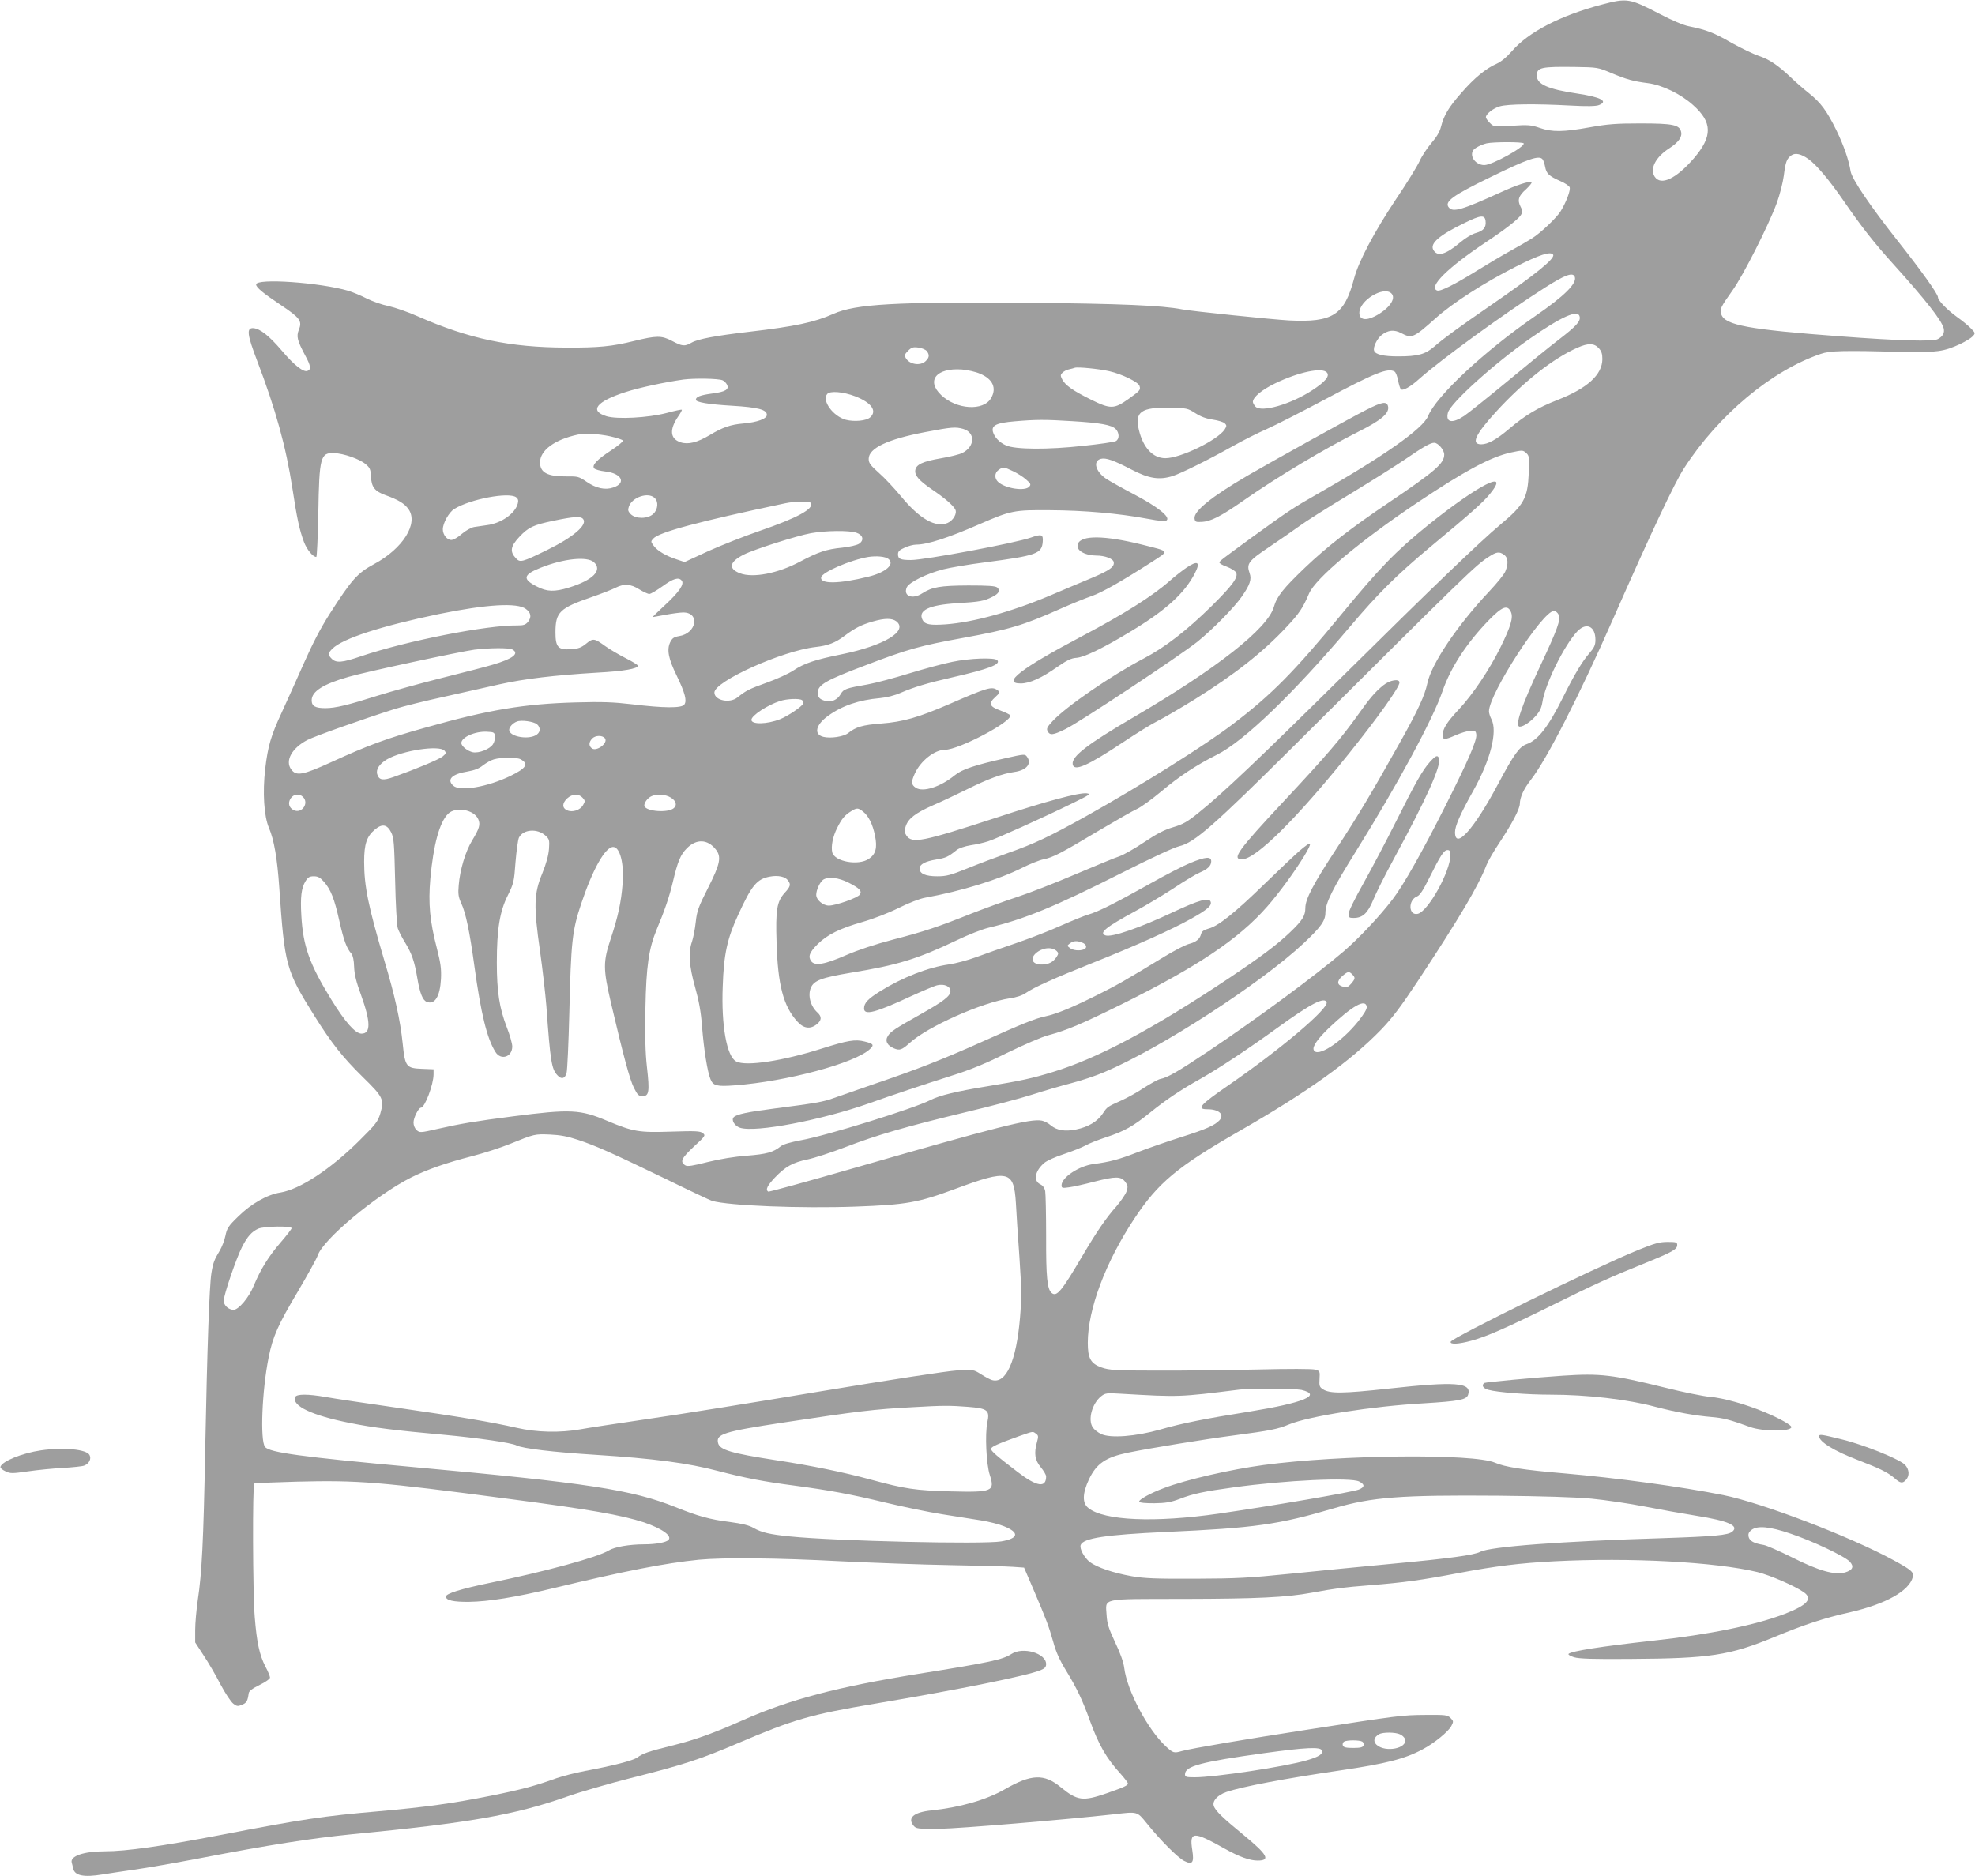 <?xml version="1.0" standalone="no"?>
<!DOCTYPE svg PUBLIC "-//W3C//DTD SVG 20010904//EN"
 "http://www.w3.org/TR/2001/REC-SVG-20010904/DTD/svg10.dtd">
<svg version="1.0" xmlns="http://www.w3.org/2000/svg"
 width="1280pt" height="1216pt" viewBox="0 0 1280 1216"
 preserveAspectRatio="xMidYMid meet">
<g transform="translate(0,1216) scale(0.1,-0.1)"
fill="#9e9e9e" stroke="none">
<path d="M10380 12130 c-268 -71 -473 -177 -581 -301 -35 -40 -70 -69 -99 -82
-69 -30 -146 -93 -229 -189 -82 -93 -113 -145 -132 -220 -8 -32 -28 -66 -62
-105 -27 -32 -62 -84 -77 -118 -15 -33 -84 -145 -155 -250 -137 -206 -240
-399 -269 -510 -63 -238 -138 -286 -421 -272 -109 6 -634 60 -695 72 -127 25
-402 37 -990 42 -870 7 -1125 -7 -1270 -72 -121 -54 -249 -81 -540 -115 -222
-26 -336 -47 -378 -71 -45 -26 -60 -24 -128 12 -67 35 -100 34 -244 -1 -145
-36 -232 -44 -440 -43 -368 1 -630 57 -961 202 -64 29 -150 58 -190 67 -41 8
-104 30 -142 49 -37 19 -90 41 -119 50 -184 54 -598 83 -598 41 0 -19 46 -57
160 -133 124 -83 140 -104 117 -160 -17 -44 -11 -69 41 -167 36 -66 40 -91 15
-100 -26 -11 -87 37 -168 133 -81 95 -140 141 -183 144 -46 3 -40 -42 24 -210
120 -314 188 -560 229 -828 30 -198 46 -270 75 -348 19 -50 58 -97 80 -97 4 0
10 127 13 283 6 366 14 394 103 390 61 -2 164 -38 203 -71 28 -23 33 -34 35
-78 3 -71 24 -98 93 -123 86 -31 125 -55 151 -92 65 -93 -37 -255 -223 -355
-109 -59 -144 -98 -289 -324 -59 -93 -111 -193 -167 -320 -45 -102 -110 -246
-144 -320 -69 -149 -89 -217 -106 -363 -18 -153 -8 -308 24 -383 33 -77 54
-197 67 -387 35 -509 43 -536 228 -832 111 -177 182 -267 312 -395 134 -131
141 -146 115 -237 -16 -53 -28 -69 -138 -178 -189 -187 -384 -314 -510 -335
-85 -13 -190 -73 -273 -155 -64 -62 -73 -76 -83 -125 -6 -30 -23 -73 -36 -95
-36 -60 -44 -79 -55 -148 -13 -82 -27 -477 -40 -1142 -11 -597 -22 -804 -48
-975 -9 -63 -17 -151 -17 -196 l0 -80 54 -83 c30 -45 80 -130 110 -189 31 -58
68 -114 83 -125 23 -18 30 -18 57 -7 29 12 36 23 43 75 2 14 25 31 70 53 39
19 68 40 68 48 0 8 -13 41 -30 72 -38 74 -56 156 -69 321 -13 157 -15 857 -3
865 5 3 128 8 273 12 401 10 531 0 1379 -112 522 -68 731 -105 874 -152 119
-41 184 -88 158 -114 -16 -16 -83 -28 -157 -28 -96 0 -193 -17 -230 -40 -71
-44 -413 -137 -770 -210 -188 -39 -285 -69 -285 -89 0 -24 48 -35 150 -34 127
2 298 29 548 89 465 112 723 162 941 184 158 15 506 12 922 -10 207 -10 527
-22 710 -25 184 -3 366 -8 405 -11 l71 -5 61 -142 c84 -197 98 -234 128 -339
18 -67 42 -120 86 -191 68 -112 104 -188 152 -321 57 -156 106 -242 198 -343
26 -29 48 -58 48 -63 0 -13 -21 -23 -138 -64 -154 -53 -189 -49 -298 40 -107
88 -190 85 -362 -14 -120 -69 -292 -118 -477 -137 -113 -12 -155 -48 -115 -98
18 -21 24 -22 172 -21 129 2 813 59 1128 94 154 18 149 19 211 -57 89 -111
201 -223 243 -245 55 -28 66 -12 53 71 -19 121 6 123 209 9 96 -54 164 -78
215 -78 85 0 64 38 -89 164 -139 114 -187 160 -196 192 -9 31 26 69 81 88 100
35 387 89 743 141 292 43 415 74 530 136 76 40 167 115 186 151 15 29 15 32
-5 52 -20 20 -32 21 -164 20 -152 -1 -172 -4 -761 -95 -401 -62 -755 -122
-816 -139 -52 -15 -57 -13 -104 30 -117 108 -252 362 -270 510 -4 34 -26 97
-59 165 -42 90 -52 122 -55 175 -6 114 -49 105 500 106 476 1 665 10 828 40
160 29 195 34 382 49 215 17 332 33 578 80 234 44 388 63 615 75 490 25 1041
-4 1315 -70 84 -21 243 -90 301 -131 59 -42 23 -83 -124 -140 -190 -73 -489
-134 -857 -174 -334 -37 -524 -67 -544 -85 -5 -5 11 -14 35 -22 33 -10 123
-13 364 -11 517 3 643 22 934 142 199 82 323 123 493 161 230 53 382 138 405
228 8 31 -9 46 -125 109 -282 154 -854 372 -1103 422 -276 55 -688 111 -1034
141 -261 22 -382 41 -446 69 -137 60 -1000 52 -1499 -15 -216 -29 -503 -95
-645 -149 -89 -33 -166 -76 -162 -89 3 -7 39 -10 98 -10 75 1 108 7 164 28 87
34 159 49 350 75 339 47 759 66 814 38 37 -19 37 -36 -2 -52 -38 -16 -556
-105 -907 -156 -416 -60 -743 -46 -846 36 -41 32 -39 95 4 187 49 102 108 142
252 172 148 30 491 86 681 111 242 32 289 41 363 72 128 53 537 118 876 137
227 14 275 23 285 56 25 79 -81 87 -517 39 -294 -32 -380 -33 -424 -4 -22 14
-25 22 -22 67 3 49 2 52 -27 60 -18 6 -174 6 -380 1 -192 -4 -485 -8 -650 -7
-269 0 -306 3 -355 20 -71 25 -90 59 -90 160 0 216 114 521 301 804 155 234
278 337 684 570 441 253 718 452 916 656 73 76 127 148 234 309 277 420 395
620 449 758 10 26 48 91 84 145 78 117 132 218 132 252 1 43 25 96 72 156 103
133 310 538 531 1039 242 550 401 888 462 981 223 345 567 632 885 740 59 21
141 23 540 13 214 -4 258 2 366 52 33 16 69 38 79 49 18 20 18 21 -11 51 -16
17 -56 50 -90 74 -65 47 -124 108 -124 128 0 22 -110 175 -265 371 -176 223
-292 395 -301 445 -12 75 -45 169 -92 266 -63 128 -102 180 -177 240 -33 26
-85 71 -115 100 -86 82 -144 121 -212 143 -35 12 -114 50 -177 85 -112 65
-162 84 -276 107 -36 7 -110 39 -183 77 -203 105 -214 107 -382 63z m60 -442
c102 -43 146 -55 241 -67 92 -12 212 -70 292 -142 126 -112 127 -203 5 -345
-115 -133 -214 -180 -254 -119 -33 51 6 127 95 184 60 39 85 74 76 108 -11 44
-54 53 -263 53 -157 0 -211 -4 -328 -25 -172 -31 -245 -32 -325 -4 -55 19 -74
21 -180 14 -118 -7 -118 -7 -144 19 -14 14 -25 30 -25 36 0 21 48 59 91 71 52
15 232 17 454 5 111 -6 168 -5 188 3 63 25 12 52 -143 75 -187 28 -260 60
-260 116 0 53 27 59 250 56 142 -2 147 -3 230 -38z m-565 -457 c12 -21 -204
-141 -255 -141 -56 0 -98 57 -72 96 10 15 51 36 87 45 44 10 233 10 240 0z
m1844 -101 c51 -35 136 -136 227 -268 119 -173 200 -276 323 -412 212 -235
314 -365 328 -418 7 -30 -5 -52 -38 -70 -30 -17 -251 -11 -634 18 -590 44
-745 72 -769 142 -12 33 -6 45 74 158 69 97 231 417 285 563 20 54 40 134 46
179 11 89 19 110 50 132 25 17 63 8 108 -24z m-1722 -2 c6 -7 13 -29 17 -49 8
-44 25 -60 97 -92 31 -13 59 -32 62 -41 7 -19 -23 -98 -59 -156 -25 -41 -130
-141 -185 -175 -20 -13 -82 -49 -138 -80 -55 -30 -155 -90 -223 -132 -142 -88
-234 -134 -254 -126 -59 22 68 148 316 313 128 85 207 147 226 175 14 21 14
27 -1 55 -22 43 -14 70 36 114 22 21 38 40 35 44 -11 11 -97 -17 -201 -65
-248 -113 -308 -131 -335 -98 -31 37 23 77 268 196 245 120 317 144 339 117z
m-369 -400 c5 -42 -13 -64 -62 -78 -26 -7 -68 -32 -102 -61 -96 -81 -149 -95
-175 -48 -22 42 40 95 203 174 104 51 131 54 136 13z m438 -219 c14 -24 -114
-128 -406 -329 -206 -142 -301 -211 -364 -266 -59 -51 -107 -64 -235 -64 -94
0 -146 12 -155 36 -9 22 18 78 48 102 42 33 81 37 127 13 69 -37 81 -31 223
96 110 99 320 234 521 335 152 77 226 101 241 77z m140 -143 c16 -42 -65 -123
-255 -254 -330 -227 -645 -521 -696 -650 -33 -80 -285 -258 -710 -500 -162
-92 -192 -112 -427 -282 -197 -144 -211 -154 -215 -165 -2 -6 19 -18 47 -28
27 -10 55 -27 61 -38 16 -30 -23 -83 -157 -216 -164 -161 -302 -268 -441 -341
-212 -111 -505 -313 -591 -406 -36 -39 -41 -49 -32 -66 15 -28 35 -25 115 14
86 41 738 473 855 566 97 78 240 223 288 293 53 76 65 112 51 151 -22 62 -9
80 129 172 70 47 156 107 192 133 36 27 182 120 325 206 143 87 307 190 365
230 115 79 161 105 185 105 25 0 65 -46 65 -76 0 -58 -58 -108 -360 -312 -245
-165 -403 -288 -543 -422 -139 -133 -182 -186 -201 -254 -41 -141 -369 -399
-911 -716 -298 -174 -400 -253 -393 -303 7 -51 97 -11 330 144 84 56 184 118
223 137 38 19 144 81 235 137 260 162 446 308 598 471 82 87 106 123 146 217
42 98 327 338 703 590 308 206 474 295 605 324 75 16 78 16 99 -3 20 -18 21
-26 17 -129 -7 -164 -30 -207 -186 -337 -133 -112 -425 -392 -1002 -963 -551
-545 -800 -782 -953 -904 -73 -59 -100 -74 -164 -93 -57 -17 -104 -41 -186
-96 -61 -41 -133 -82 -161 -92 -28 -9 -157 -62 -286 -117 -129 -55 -300 -122
-380 -148 -80 -26 -210 -74 -290 -105 -223 -89 -310 -118 -511 -170 -118 -31
-229 -68 -305 -101 -140 -61 -203 -72 -227 -39 -21 30 -11 57 42 110 63 62
144 102 291 144 73 21 171 59 235 91 64 32 136 60 170 66 237 43 479 118 630
194 50 25 112 50 138 55 63 13 111 38 357 185 113 67 225 131 250 142 25 11
95 62 155 112 116 98 230 173 362 239 177 89 497 398 864 832 181 214 302 334
519 515 266 221 341 288 386 343 137 168 -74 61 -401 -202 -209 -169 -311
-274 -562 -579 -305 -371 -452 -520 -702 -710 -176 -135 -604 -403 -951 -597
-237 -132 -336 -179 -507 -239 -76 -27 -195 -72 -264 -100 -109 -44 -135 -51
-195 -51 -76 0 -114 17 -114 50 0 28 36 47 109 59 61 10 76 17 131 61 15 12
53 25 90 31 36 5 88 17 115 26 56 18 355 153 545 246 114 56 122 61 92 65 -51
5 -257 -50 -588 -159 -478 -156 -544 -169 -580 -114 -13 20 -14 30 -4 59 16
50 63 86 176 136 54 23 155 71 224 105 133 66 225 100 303 111 80 11 116 54
83 99 -13 18 -17 18 -137 -9 -201 -45 -283 -72 -331 -111 -93 -76 -206 -112
-253 -81 -30 20 -31 37 -6 92 37 82 128 154 195 154 90 0 437 183 423 223 -2
6 -30 19 -62 31 -73 26 -81 46 -34 88 31 29 32 31 14 44 -36 27 -65 18 -313
-90 -199 -86 -298 -115 -443 -126 -118 -9 -162 -22 -211 -61 -29 -24 -115 -37
-162 -25 -64 16 -49 79 31 136 91 66 200 103 337 115 43 4 95 17 135 35 86 37
173 63 331 99 240 55 319 85 293 112 -18 18 -176 13 -291 -11 -56 -11 -182
-45 -280 -75 -97 -30 -217 -62 -267 -71 -143 -25 -158 -30 -177 -64 -20 -35
-58 -53 -96 -44 -39 10 -52 23 -52 54 0 51 53 81 313 179 269 103 352 126 628
176 305 56 387 80 634 190 72 32 161 68 199 81 69 24 192 94 387 219 120 78
125 68 -60 115 -242 60 -393 62 -415 5 -15 -40 38 -74 118 -76 57 0 110 -20
114 -42 6 -31 -26 -54 -142 -103 -61 -25 -185 -78 -275 -116 -247 -104 -494
-172 -672 -185 -100 -7 -134 -1 -149 27 -34 63 39 99 224 110 146 9 174 14
227 41 43 21 54 42 32 61 -12 10 -59 13 -187 13 -184 -1 -235 -10 -299 -51
-64 -42 -125 -17 -100 39 15 33 131 90 238 117 44 11 166 32 270 45 333 44
367 56 373 133 4 48 -7 52 -75 28 -101 -36 -690 -146 -779 -146 -68 0 -84 7
-84 37 0 19 9 28 43 43 23 11 57 20 76 20 72 0 210 45 413 134 200 87 221 91
453 89 220 -1 447 -21 628 -55 91 -17 120 -19 129 -10 22 22 -59 87 -209 166
-78 41 -160 87 -183 102 -70 47 -89 116 -35 130 32 8 82 -9 197 -69 115 -60
182 -70 270 -42 59 20 227 103 393 196 61 34 157 83 215 108 58 26 225 111
373 190 330 176 413 209 456 182 7 -5 17 -30 22 -57 5 -26 13 -52 18 -57 12
-12 62 15 119 67 147 130 551 424 817 593 129 82 179 100 191 69z m-1188 -108
c33 -33 -16 -101 -107 -148 -62 -31 -101 -22 -101 22 0 81 158 176 208 126z
m1220 -151 c6 -30 -22 -61 -135 -148 -59 -45 -210 -168 -335 -272 -125 -103
-251 -204 -279 -223 -77 -51 -121 -43 -105 21 16 62 297 316 528 478 209 146
317 194 326 144z m123 -203 c18 -20 24 -36 24 -72 -1 -101 -97 -189 -292 -265
-128 -50 -209 -99 -315 -189 -79 -67 -135 -98 -178 -98 -68 0 -40 62 95 210
177 194 372 348 530 417 68 30 106 29 136 -3z m-4354 -20 c18 -25 16 -41 -7
-64 -34 -34 -107 -23 -130 20 -9 17 -6 25 15 46 23 23 33 26 68 21 23 -3 47
-14 54 -23z m1182 -130 c81 -18 189 -71 196 -95 9 -26 3 -32 -71 -85 -93 -66
-116 -67 -242 -5 -119 59 -167 93 -188 132 -12 24 -12 30 2 43 8 9 27 19 42
22 15 3 32 8 37 10 18 7 159 -7 224 -22z m-838 -16 c84 -35 110 -94 72 -159
-50 -85 -224 -74 -323 20 -99 94 -32 178 134 166 37 -3 90 -15 117 -27z m2249
7 c19 -23 -10 -59 -96 -115 -139 -91 -328 -145 -367 -106 -9 10 -17 24 -17 31
0 30 57 78 144 120 153 74 306 106 336 70z m-3917 -50 c10 -4 22 -16 28 -27
17 -32 -9 -48 -97 -59 -74 -10 -104 -21 -104 -40 0 -16 81 -30 234 -39 168
-10 226 -25 226 -59 0 -25 -61 -48 -152 -56 -83 -7 -135 -25 -218 -75 -81 -48
-139 -63 -189 -47 -69 23 -74 83 -14 170 14 20 24 39 22 41 -2 3 -47 -7 -99
-21 -118 -31 -320 -42 -389 -21 -114 35 -66 96 124 157 90 29 254 64 375 81
71 9 224 7 253 -5z m860 -104 c105 -41 143 -94 97 -136 -25 -23 -103 -30 -158
-16 -83 23 -157 124 -121 167 18 22 104 15 182 -15z m2204 -109 c36 -23 71
-36 114 -42 34 -5 69 -16 77 -24 13 -13 13 -18 -1 -40 -46 -69 -286 -186 -384
-186 -81 0 -144 67 -172 184 -28 117 15 147 204 143 106 -2 112 -3 162 -35z
m-797 -52 c181 -11 254 -24 281 -51 24 -24 25 -65 1 -78 -11 -6 -106 -20 -213
-31 -225 -25 -439 -24 -499 3 -43 19 -76 54 -85 89 -10 41 24 57 141 67 140
12 198 12 374 1z m-708 -50 c80 -23 78 -114 -5 -156 -17 -9 -81 -25 -141 -35
-116 -20 -159 -40 -164 -77 -5 -33 24 -67 106 -123 83 -56 138 -103 153 -131
14 -25 -13 -72 -50 -88 -78 -32 -181 27 -300 171 -43 52 -108 122 -145 154
-56 50 -66 64 -66 91 0 69 123 127 365 173 173 33 197 35 247 21z m-2288 -48
c44 -10 81 -22 83 -28 2 -6 -32 -34 -76 -63 -92 -60 -127 -97 -110 -117 6 -7
38 -16 72 -20 107 -12 138 -76 51 -104 -52 -18 -111 -5 -172 37 -50 34 -57 36
-130 35 -123 -1 -172 24 -172 91 0 78 95 148 245 180 43 10 134 5 209 -11z
m2611 -226 c28 -13 66 -37 85 -54 30 -26 33 -32 21 -46 -26 -32 -155 -13 -202
30 -25 23 -24 59 3 78 29 21 34 20 93 -8z m-3220 -169 c13 -10 16 -21 11 -40
-16 -65 -108 -130 -201 -141 -28 -4 -65 -9 -82 -12 -18 -3 -53 -22 -79 -44
-25 -23 -56 -40 -69 -40 -28 0 -55 34 -55 69 0 40 40 111 74 132 104 64 353
111 401 76z m897 -4 c27 -24 23 -75 -8 -104 -35 -33 -113 -34 -146 -2 -18 19
-20 27 -12 50 21 60 124 95 166 56z m1013 -33 c23 -37 -87 -97 -331 -181 -99
-34 -248 -93 -333 -131 l-154 -71 -51 17 c-68 22 -125 55 -149 88 -20 27 -20
28 -3 47 38 42 297 111 856 229 61 13 157 14 165 2z m-1476 -104 c31 -37 -63
-118 -233 -201 -164 -80 -175 -83 -203 -53 -40 43 -34 77 22 137 59 63 90 78
220 105 133 28 179 31 194 12z m1771 -89 c44 -15 52 -49 17 -72 -14 -9 -62
-20 -109 -25 -102 -10 -155 -28 -272 -90 -144 -77 -306 -108 -390 -76 -78 30
-69 74 24 121 67 34 347 123 436 139 97 17 247 19 294 3z m4198 -143 c26 -18
29 -58 8 -108 -7 -18 -54 -76 -103 -128 -208 -221 -375 -469 -402 -596 -17
-80 -59 -172 -172 -374 -185 -331 -280 -490 -420 -703 -147 -224 -199 -323
-199 -380 0 -51 -19 -81 -97 -156 -87 -83 -187 -158 -393 -296 -497 -332 -855
-523 -1148 -612 -134 -41 -208 -57 -422 -92 -203 -33 -310 -59 -371 -90 -108
-55 -674 -231 -839 -260 -68 -13 -114 -26 -130 -39 -48 -39 -92 -51 -219 -61
-81 -6 -172 -21 -254 -41 -97 -25 -132 -30 -145 -22 -37 23 -26 46 54 121 76
70 78 73 59 88 -17 14 -47 15 -205 10 -209 -7 -245 -1 -413 69 -176 75 -239
78 -612 30 -242 -31 -342 -48 -487 -81 -114 -26 -118 -26 -138 -8 -12 11 -20
31 -20 49 0 31 33 96 48 96 25 0 82 150 82 217 l0 32 -76 3 c-101 4 -109 14
-124 163 -16 154 -51 312 -120 542 -103 347 -130 479 -130 638 0 115 17 164
70 208 46 39 79 34 105 -18 18 -36 20 -69 26 -315 3 -151 11 -290 17 -307 6
-18 26 -58 46 -90 45 -74 62 -122 81 -235 17 -99 35 -142 61 -152 52 -20 86
35 92 149 3 66 -2 102 -27 200 -45 173 -56 288 -42 449 20 220 59 365 115 421
49 49 170 27 196 -36 14 -34 8 -57 -40 -137 -43 -70 -79 -190 -87 -290 -5 -56
-2 -76 16 -116 30 -64 55 -184 86 -411 42 -305 81 -465 135 -552 35 -59 110
-35 110 34 0 19 -16 75 -36 126 -47 122 -64 229 -64 417 0 216 19 333 71 436
38 77 41 88 50 215 6 74 16 145 22 159 27 55 120 62 173 13 24 -22 26 -29 22
-86 -3 -41 -18 -95 -43 -157 -55 -133 -57 -212 -15 -505 17 -121 35 -281 41
-355 26 -364 34 -410 72 -450 25 -28 49 -22 59 15 5 17 13 194 18 395 11 456
18 526 76 700 75 225 156 370 208 370 44 0 72 -108 61 -240 -9 -117 -30 -214
-76 -352 -51 -153 -51 -196 1 -420 81 -344 121 -494 148 -548 24 -48 31 -55
57 -55 41 0 46 29 28 187 -11 98 -13 200 -10 383 5 272 22 387 73 510 52 124
82 213 104 305 32 136 50 180 92 222 62 62 134 59 187 -8 38 -48 29 -93 -50
-249 -63 -125 -72 -149 -80 -223 -5 -45 -16 -101 -24 -125 -25 -70 -19 -158
20 -296 25 -89 38 -160 45 -255 12 -151 35 -295 55 -342 17 -42 42 -48 158
-39 336 25 779 144 875 235 29 27 23 35 -34 49 -62 16 -111 7 -279 -46 -252
-80 -492 -117 -554 -83 -61 32 -97 233 -87 485 7 212 29 311 101 467 87 190
121 231 205 246 52 10 100 0 117 -25 20 -26 16 -40 -22 -81 -50 -56 -59 -110
-52 -322 8 -274 44 -412 134 -511 41 -46 84 -52 127 -18 31 25 33 49 5 75 -46
41 -65 111 -44 161 20 48 70 66 260 98 301 49 429 88 685 210 74 36 167 72
205 81 234 56 425 134 865 356 188 95 338 165 373 173 98 23 220 130 750 657
1121 1116 1170 1164 1256 1219 51 33 68 35 99 13z m-3990 -27 c43 -34 -16 -87
-130 -115 -189 -47 -315 -49 -306 -4 6 33 188 112 306 132 52 8 110 3 130 -13z
m-1909 -21 c58 -52 -6 -117 -163 -165 -92 -28 -141 -27 -206 7 -96 48 -90 77
24 122 150 60 302 75 345 36z m569 -119 c19 -22 -16 -74 -107 -158 -47 -43
-83 -79 -81 -79 3 0 40 7 83 15 43 8 95 15 115 15 110 0 87 -135 -26 -153 -35
-6 -45 -13 -59 -41 -22 -48 -11 -106 43 -216 54 -112 67 -162 49 -187 -18 -24
-132 -23 -339 2 -120 14 -193 17 -365 12 -331 -9 -562 -47 -969 -162 -256 -71
-375 -115 -617 -226 -182 -83 -225 -91 -257 -47 -43 56 4 140 105 192 54 27
354 133 567 201 58 18 200 53 315 78 116 26 278 62 361 81 162 36 353 59 634
76 171 9 266 26 264 45 -1 6 -37 28 -81 50 -43 22 -101 56 -129 76 -72 52 -80
54 -125 17 -32 -26 -51 -33 -98 -36 -83 -6 -101 13 -101 108 0 133 26 158 238
231 63 22 132 49 153 60 54 27 97 24 152 -11 26 -16 56 -30 65 -30 10 0 48 23
86 50 69 50 104 61 124 37z m-1010 -184 c34 -25 38 -53 14 -84 -16 -19 -29
-23 -68 -23 -197 3 -720 -100 -1015 -200 -120 -41 -160 -45 -189 -16 -26 26
-25 36 4 65 66 66 316 147 691 225 309 63 507 75 563 33z m6384 -19 c17 -36
-1 -95 -67 -229 -72 -146 -181 -308 -270 -403 -78 -83 -105 -126 -105 -167 0
-32 13 -32 85 0 32 14 74 27 94 28 32 2 36 -1 39 -25 4 -37 -50 -163 -198
-457 -151 -301 -275 -520 -345 -611 -83 -109 -219 -253 -317 -337 -181 -155
-553 -430 -878 -648 -196 -131 -263 -170 -311 -179 -14 -3 -61 -29 -105 -57
-43 -29 -108 -65 -144 -81 -95 -43 -93 -41 -123 -86 -35 -52 -94 -87 -172
-103 -73 -15 -125 -6 -164 26 -16 14 -42 28 -58 31 -75 15 -283 -38 -1242
-314 -288 -83 -528 -149 -532 -146 -19 12 -7 38 43 91 69 72 116 98 213 118
43 9 154 45 245 80 203 78 386 131 775 225 165 39 361 91 435 115 74 24 188
57 253 74 66 17 162 49 215 72 362 153 1015 576 1291 835 111 104 141 146 141
198 1 64 45 153 198 398 267 428 499 857 561 1038 53 154 157 313 301 461 86
88 120 101 142 53z m310 -19 c14 -32 -7 -91 -119 -330 -125 -266 -168 -395
-133 -395 23 0 68 30 103 69 26 29 37 52 43 88 17 118 141 370 227 461 58 60
117 33 117 -55 0 -34 -7 -50 -40 -88 -46 -53 -97 -138 -170 -285 -95 -191
-163 -278 -235 -303 -48 -17 -82 -64 -185 -257 -156 -294 -280 -432 -280 -314
0 40 34 118 118 268 112 200 159 385 118 464 -9 17 -16 40 -16 51 0 113 348
651 421 651 11 0 24 -11 31 -25z m-4292 -43 c77 -63 -81 -157 -355 -213 -173
-35 -242 -58 -313 -105 -30 -20 -108 -56 -173 -79 -114 -41 -134 -51 -190 -96
-50 -40 -149 -19 -149 32 0 72 438 270 655 295 82 9 130 28 189 73 67 50 108
71 181 92 79 23 127 23 155 1z m-2489 -182 c47 -26 3 -60 -126 -98 -38 -12
-187 -50 -330 -86 -143 -36 -331 -88 -417 -115 -192 -61 -274 -81 -339 -81
-66 0 -89 13 -89 51 0 57 74 105 240 152 109 32 724 164 815 176 99 12 223 13
246 1z m1877 -328 c7 -5 10 -15 7 -23 -7 -19 -101 -82 -150 -101 -84 -33 -185
-35 -185 -4 0 28 104 96 185 122 46 15 124 18 143 6z m-1717 -157 c26 -24 21
-56 -11 -72 -57 -29 -170 -5 -170 36 0 18 23 44 50 54 29 12 110 0 131 -18z
m-273 -77 c2 -15 -4 -38 -13 -52 -21 -32 -90 -59 -130 -52 -34 7 -75 39 -75
60 0 37 89 77 165 73 46 -2 50 -4 53 -29z m712 -13 c25 -30 -55 -90 -85 -65
-20 16 -19 39 2 62 20 22 66 24 83 3z m-1039 -81 c12 -14 10 -19 -13 -38 -26
-20 -175 -82 -316 -132 -71 -25 -95 -21 -107 17 -10 31 13 67 63 97 100 58
341 94 373 56z m492 -55 c56 -30 39 -58 -66 -109 -148 -71 -326 -102 -369 -63
-45 40 -9 76 91 92 46 8 75 19 101 40 21 16 52 34 71 39 48 14 146 14 172 1z
m-1409 -245 c40 -40 -7 -109 -59 -86 -32 15 -41 47 -21 77 19 29 57 33 80 9z
m1812 -5 c17 -19 17 -23 3 -47 -18 -33 -69 -50 -104 -34 -33 15 -32 46 1 77
33 30 75 32 100 4z m572 1 c34 -21 42 -50 18 -69 -37 -31 -176 -21 -189 13 -7
18 20 55 47 66 37 15 90 11 124 -10z m1246 -91 c35 -28 62 -81 77 -156 16 -78
5 -120 -40 -150 -68 -46 -222 -18 -237 42 -9 38 3 102 32 159 30 60 49 82 89
107 38 24 46 24 79 -2z m3806 -282 c0 -105 -143 -362 -210 -380 -62 -16 -66
90 -5 113 17 7 39 40 77 117 73 147 96 183 119 183 15 0 19 -7 19 -33z m-7300
-173 c44 -51 67 -108 100 -256 28 -124 47 -176 78 -210 9 -12 16 -42 17 -85 2
-50 14 -98 44 -180 64 -177 65 -253 4 -253 -40 0 -106 75 -196 221 -142 231
-183 347 -194 545 -7 119 0 178 27 222 16 26 26 32 54 32 27 0 41 -8 66 -36z
m3397 -4 c73 -37 91 -55 76 -78 -12 -21 -156 -72 -201 -72 -38 0 -82 37 -82
70 0 32 26 87 47 99 34 20 97 12 160 -19z m3267 -596 c21 -21 20 -28 -7 -60
-19 -22 -29 -26 -51 -20 -41 10 -44 35 -8 68 37 32 45 34 66 12z m-166 -181
c13 -41 -303 -308 -637 -538 -184 -127 -209 -155 -136 -155 75 0 112 -34 79
-71 -30 -33 -88 -59 -250 -110 -83 -26 -209 -70 -280 -97 -123 -48 -180 -63
-286 -77 -95 -12 -208 -87 -208 -138 0 -18 5 -19 48 -13 26 3 101 20 166 37
137 35 171 35 199 -2 17 -23 18 -31 8 -62 -7 -20 -37 -63 -66 -97 -64 -71
-127 -163 -219 -319 -136 -231 -167 -269 -200 -242 -29 24 -37 103 -36 365 0
145 -3 277 -6 295 -4 21 -16 37 -31 44 -48 22 -36 88 26 140 17 14 74 40 128
57 54 18 116 43 138 55 22 13 83 37 135 54 116 38 175 71 282 158 107 86 197
147 333 223 119 68 302 189 490 325 222 161 310 206 323 168z m260 -29 c2 -14
-18 -47 -56 -95 -110 -137 -268 -238 -288 -184 -9 22 28 74 98 141 154 146
238 193 246 138z m-5113 -862 c118 -39 218 -84 564 -251 157 -77 295 -142 306
-145 109 -31 572 -50 931 -37 327 12 403 25 646 115 344 128 379 119 392 -92
3 -59 13 -217 23 -352 14 -207 14 -267 4 -388 -24 -287 -91 -435 -183 -407
-13 4 -45 21 -71 38 -48 30 -49 30 -155 24 -64 -4 -418 -58 -887 -136 -429
-72 -935 -153 -1125 -180 -190 -28 -383 -57 -430 -66 -131 -23 -281 -20 -411
10 -168 38 -358 70 -774 130 -209 30 -418 61 -465 70 -115 20 -189 20 -197 -1
-22 -57 109 -119 357 -168 149 -30 295 -48 605 -76 227 -21 440 -52 473 -69
38 -20 240 -44 512 -61 378 -24 598 -53 795 -105 173 -45 297 -69 490 -94 231
-31 364 -55 595 -111 113 -27 277 -61 365 -75 88 -14 202 -32 253 -40 51 -8
118 -25 149 -38 102 -41 95 -79 -18 -98 -116 -20 -1074 2 -1369 32 -130 13
-183 25 -236 55 -28 17 -74 28 -156 39 -127 16 -203 37 -350 96 -283 113 -572
157 -1693 259 -734 67 -938 95 -967 131 -33 40 -20 367 23 580 27 136 61 212
192 432 62 106 119 208 126 229 34 104 378 391 606 506 104 52 228 95 395 138
74 19 186 55 247 80 158 64 158 64 258 60 66 -3 114 -12 180 -34z m-1855 -573
c0 -5 -32 -47 -71 -92 -78 -90 -130 -174 -175 -282 -31 -76 -98 -155 -130
-155 -33 0 -64 29 -64 59 0 37 81 275 119 349 35 68 63 99 105 118 38 16 216
19 216 3z m6544 -1048 c139 -33 15 -84 -337 -141 -289 -46 -439 -76 -577 -116
-159 -45 -323 -58 -384 -29 -21 10 -45 29 -54 43 -33 50 -4 155 55 202 26 20
35 22 128 16 382 -22 375 -22 770 27 63 8 362 6 399 -2z m-2161 -110 c128 -10
143 -22 126 -101 -16 -75 -7 -271 16 -341 34 -106 18 -113 -255 -106 -227 6
-294 16 -515 76 -176 48 -385 91 -615 126 -291 45 -365 67 -376 111 -15 58 34
74 421 133 488 74 584 86 845 100 187 11 240 11 353 2z m441 -174 c16 -11 17
-18 7 -53 -21 -75 -14 -118 24 -164 19 -23 35 -50 35 -60 0 -76 -60 -67 -185
29 -135 103 -174 137 -172 150 2 14 43 32 182 82 95 33 87 32 109 16z m3599
-421 c93 -9 248 -32 345 -51 97 -19 249 -46 336 -60 208 -33 279 -65 233 -103
-28 -23 -115 -31 -447 -42 -660 -20 -1125 -55 -1187 -89 -40 -21 -203 -43
-558 -76 -203 -19 -507 -49 -675 -66 -266 -27 -345 -31 -615 -32 -255 -1 -328
2 -409 16 -123 22 -225 57 -273 92 -36 29 -68 87 -59 111 17 44 162 66 551 84
578 26 729 47 1092 154 246 72 428 86 1063 81 288 -3 492 -9 603 -19z m1292
-227 c141 -47 350 -146 383 -181 30 -32 20 -55 -29 -70 -67 -19 -169 9 -344
97 -82 41 -166 78 -185 81 -62 10 -90 25 -97 52 -4 19 0 30 17 44 38 31 118
24 255 -23z m-2531 -1301 c14 -6 28 -20 32 -30 19 -61 -128 -90 -185 -37 -23
22 -17 49 17 68 23 14 105 14 136 -1z m-245 -47 c8 -5 11 -16 8 -25 -5 -12
-21 -16 -67 -16 -46 0 -62 4 -67 16 -3 9 0 20 8 25 18 11 100 11 118 0z m-262
-57 c9 -23 -18 -41 -97 -64 -140 -41 -595 -110 -727 -110 -55 0 -63 2 -63 19
0 53 101 80 510 137 276 38 368 42 377 18z"/>
<path d="M8856 9504 c-114 -58 -613 -335 -771 -427 -234 -137 -350 -231 -343
-278 3 -21 8 -24 43 -22 62 2 126 35 279 142 218 152 519 332 742 444 152 76
203 122 189 167 -10 30 -40 24 -139 -26z"/>
<path d="M7689 8480 c-24 -16 -73 -54 -108 -85 -112 -99 -293 -213 -571 -360
-394 -208 -519 -305 -395 -305 58 0 135 35 237 107 64 44 91 57 124 59 50 3
175 64 347 168 232 139 354 250 421 380 38 74 19 86 -55 36z"/>
<path d="M8965 7718 c-54 -44 -88 -84 -165 -193 -106 -149 -206 -266 -481
-560 -296 -317 -338 -375 -270 -375 89 0 351 259 697 690 190 237 324 426 324
456 0 27 -63 16 -105 -18z"/>
<path d="M8420 6643 c-30 -26 -131 -122 -225 -213 -190 -185 -299 -273 -362
-289 -32 -9 -44 -18 -49 -36 -8 -32 -31 -51 -80 -64 -23 -6 -90 -41 -150 -77
-258 -157 -311 -188 -444 -254 -162 -81 -264 -123 -336 -138 -66 -14 -152 -49
-399 -160 -256 -115 -426 -182 -700 -275 -121 -42 -245 -85 -276 -96 -63 -23
-114 -32 -378 -66 -176 -23 -245 -37 -265 -56 -19 -17 4 -57 40 -69 100 -33
532 50 844 161 125 45 352 121 535 179 117 37 212 76 351 145 111 54 224 103
269 115 119 32 218 74 465 196 501 248 768 427 953 638 78 89 177 225 240 328
57 95 50 102 -33 31z"/>
<path d="M7715 6567 c-44 -18 -161 -78 -260 -134 -229 -128 -332 -180 -398
-200 -29 -8 -111 -42 -184 -74 -72 -33 -203 -83 -290 -113 -87 -29 -202 -70
-256 -90 -55 -20 -133 -41 -175 -47 -137 -19 -303 -84 -449 -175 -78 -49 -103
-75 -103 -111 0 -47 77 -26 305 80 77 35 154 68 171 71 45 10 84 -8 84 -38 0
-32 -44 -66 -195 -151 -164 -92 -192 -111 -210 -139 -21 -32 -6 -62 38 -81 38
-16 51 -11 103 35 116 106 468 262 648 289 44 6 82 19 105 35 54 37 180 94
436 196 283 113 510 215 635 285 106 59 136 86 126 111 -11 28 -77 9 -236 -65
-224 -106 -407 -169 -446 -154 -43 16 2 53 196 158 69 37 181 105 250 150 69
46 143 90 165 99 52 22 75 44 75 73 0 33 -36 30 -135 -10z m-701 -517 c29 -11
34 -35 10 -44 -28 -11 -70 -6 -90 9 -19 15 -19 15 0 30 23 17 45 19 80 5z
m-165 -55 c12 -12 12 -17 -2 -39 -22 -32 -48 -46 -91 -48 -62 -2 -84 34 -44
72 42 38 105 45 137 15z"/>
<path d="M9267 7221 c-47 -52 -95 -137 -222 -391 -59 -118 -152 -294 -206
-391 -57 -101 -99 -187 -99 -202 0 -24 4 -27 33 -27 58 0 91 30 127 117 17 43
78 164 135 269 211 388 308 605 291 649 -9 23 -21 18 -59 -24z"/>
<path d="M10615 4057 c-284 -116 -1203 -567 -1213 -594 -6 -19 52 -16 135 7
100 27 239 89 528 232 271 134 369 179 602 273 172 70 203 87 203 115 0 18 -7
20 -62 20 -53 0 -84 -9 -193 -53z"/>
<path d="M10130 3243 c-184 -12 -500 -42 -509 -47 -22 -14 -10 -36 27 -45 57
-16 252 -31 397 -31 243 0 501 -30 688 -80 132 -34 252 -56 360 -65 74 -6 115
-16 250 -65 84 -30 267 -30 267 0 0 13 -78 57 -172 96 -121 51 -273 94 -358
100 -41 4 -172 30 -291 60 -336 83 -417 93 -659 77z"/>
<path d="M11790 2850 c0 -36 101 -97 254 -155 138 -53 191 -79 234 -116 38
-34 53 -36 75 -11 24 26 21 66 -5 96 -33 36 -266 131 -411 166 -134 33 -147
35 -147 20z"/>
<path d="M265 2759 c-122 -18 -250 -70 -262 -106 -3 -7 11 -20 31 -29 33 -16
43 -16 148 -1 62 9 164 19 226 22 63 4 124 10 137 15 32 12 49 44 35 69 -19
37 -169 51 -315 30z"/>
<path d="M6555 1439 c-57 -37 -136 -54 -605 -129 -526 -85 -829 -165 -1133
-299 -196 -87 -316 -130 -467 -167 -148 -37 -183 -49 -220 -76 -27 -20 -160
-54 -338 -87 -62 -12 -145 -33 -185 -47 -135 -49 -232 -75 -427 -114 -249 -50
-426 -74 -720 -100 -367 -32 -491 -50 -1035 -155 -376 -72 -607 -105 -746
-105 -136 0 -227 -31 -214 -74 2 -6 6 -23 9 -37 10 -47 69 -59 190 -39 33 6
126 19 206 31 80 11 273 45 430 75 446 86 716 128 975 154 766 74 1055 124
1398 244 87 31 274 85 416 121 340 86 446 120 694 226 364 155 468 185 882
255 548 92 993 182 1079 218 27 11 36 21 36 39 0 71 -150 115 -225 66z"/>
</g>
</svg>
